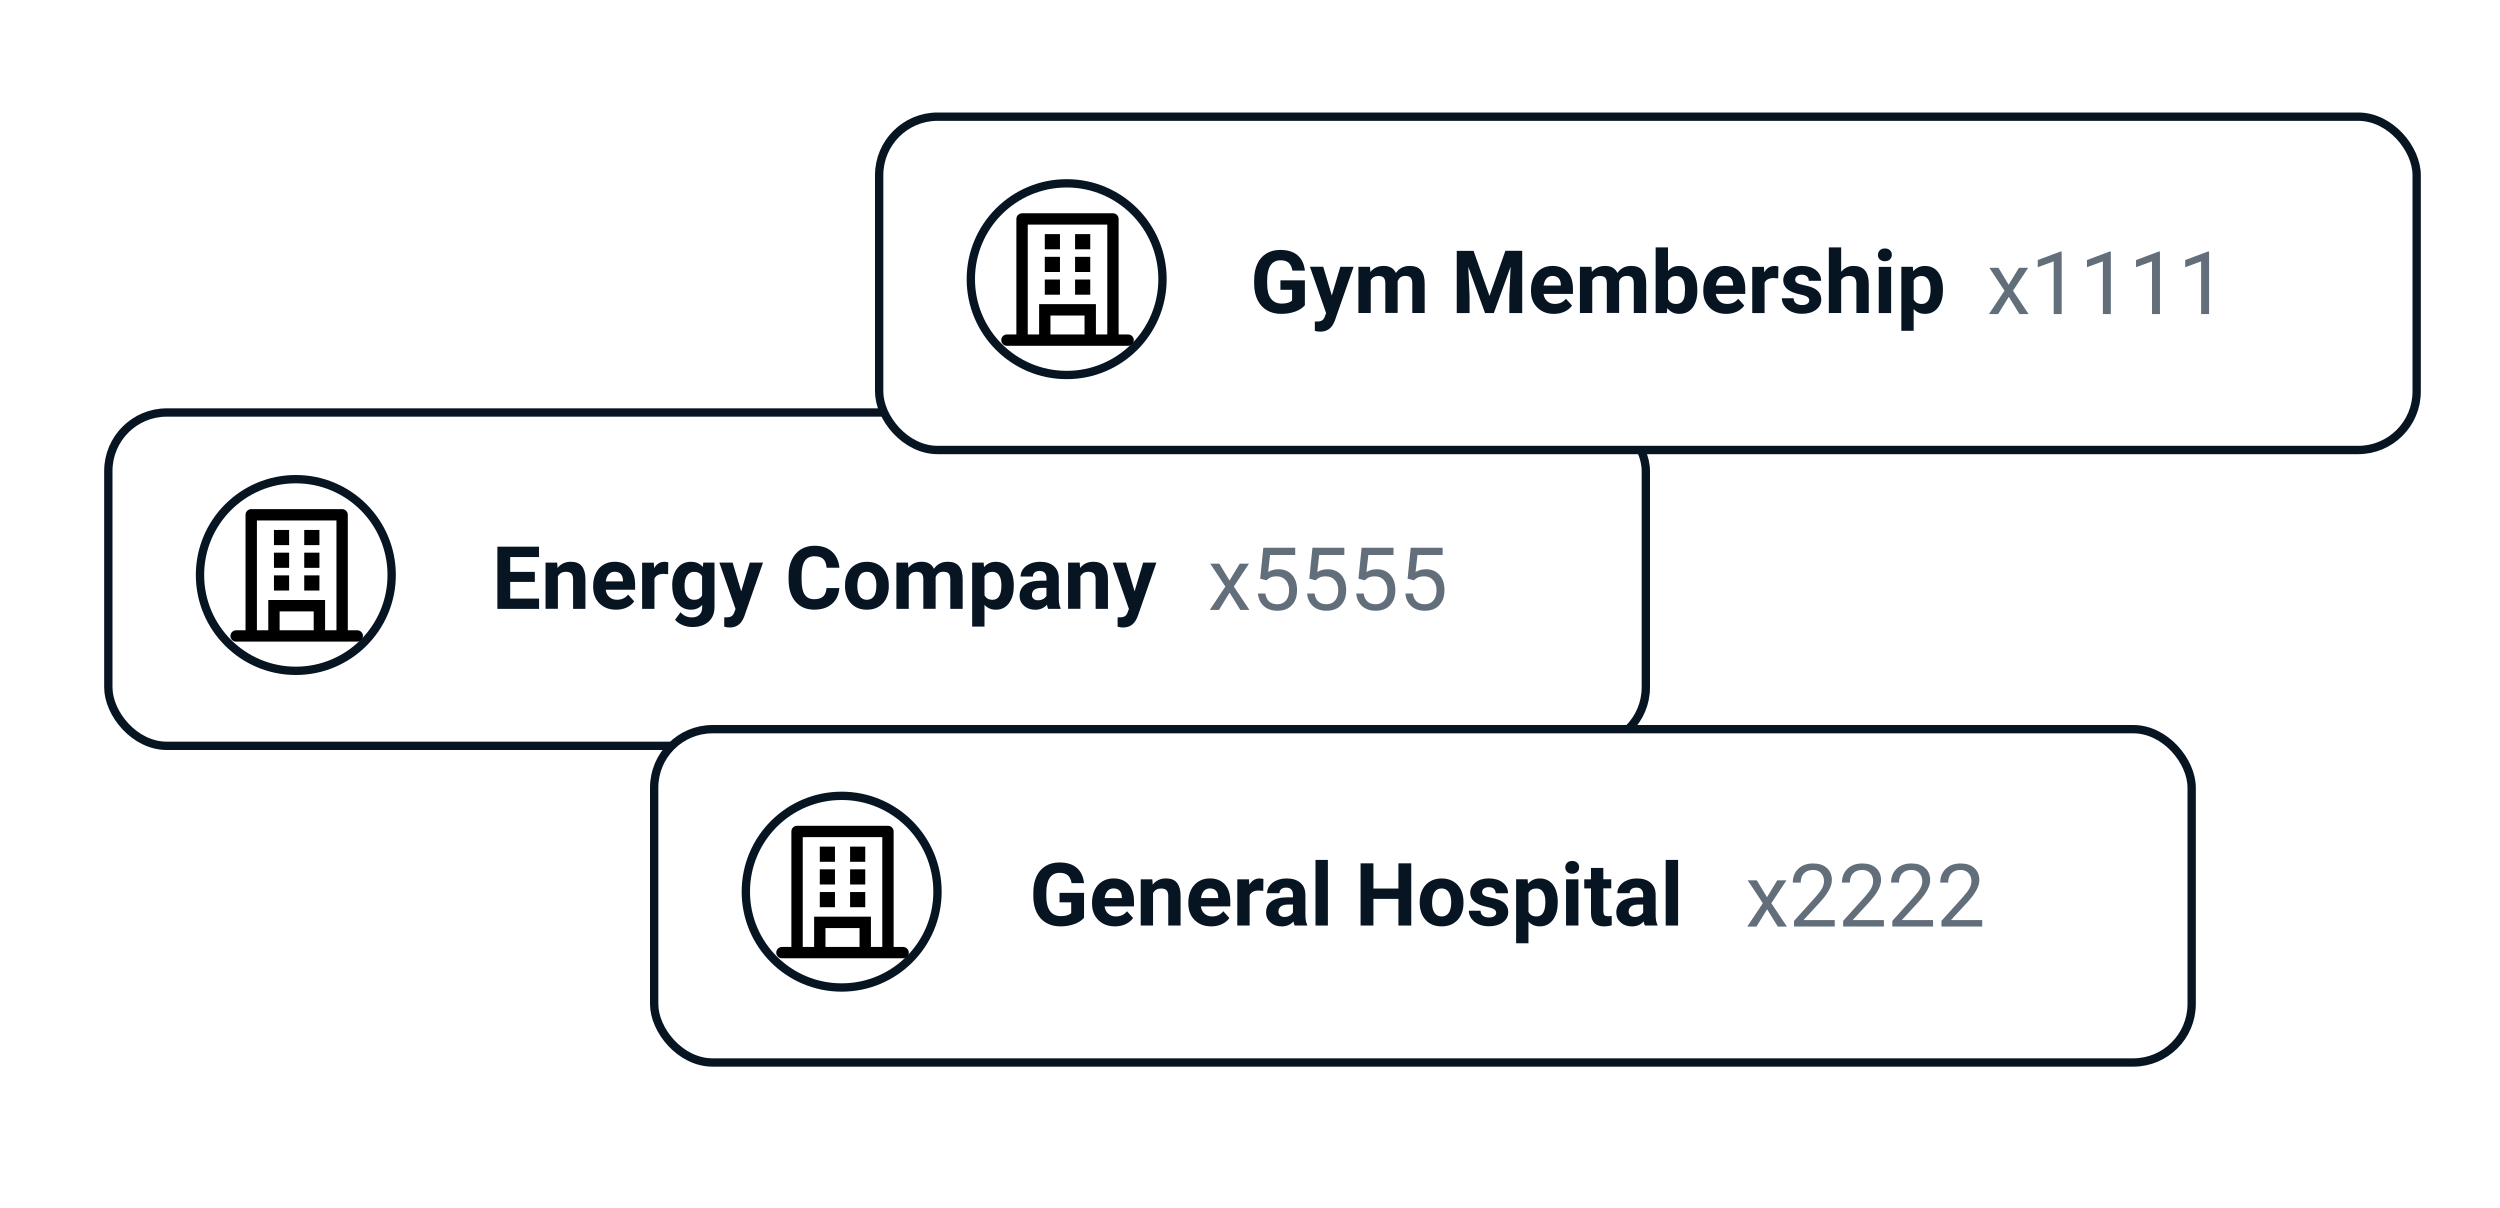 <?xml version="1.0" encoding="UTF-8"?>
<svg xmlns="http://www.w3.org/2000/svg" xmlns:xlink="http://www.w3.org/1999/xlink" viewBox="0 0 600 290">
  <defs>
    <style>
      .cls-1 {
        filter: url(#drop-shadow-2);
      }

      .cls-1, .cls-2, .cls-3, .cls-4 {
        stroke: #071523;
        stroke-miterlimit: 10;
        stroke-width: 2px;
      }

      .cls-1, .cls-2, .cls-4 {
        fill: #fff;
      }

      .cls-2 {
        filter: url(#drop-shadow-3);
      }

      .cls-5 {
        fill: #071523;
      }

      .cls-3 {
        fill: none;
      }

      .cls-4 {
        filter: url(#drop-shadow-1);
      }

      .cls-6 {
        fill: #626e7a;
      }
    </style>
  </defs>
  <g id="Energy">
    <rect class="cls-4" x="26" y="99" width="369" height="80" rx="14.03" ry="14.03" />
    <g>
      <path class="cls-5" d="M128.36,139.66h-5.91v4h6.93v2.47h-10.01v-14.93h9.99v2.49h-6.91v3.56h5.91v2.41Z" />
      <path class="cls-5" d="M133.72,135.03l.09,1.28c.79-.99,1.86-1.49,3.19-1.49,1.18,0,2.05.35,2.62,1.04s.87,1.72.88,3.1v7.17h-2.96v-7.1c0-.63-.14-1.08-.41-1.37-.27-.28-.73-.43-1.36-.43-.83,0-1.46.36-1.88,1.07v7.82h-2.96v-11.09h2.79Z" />
      <path class="cls-5" d="M147.86,146.33c-1.63,0-2.95-.5-3.97-1.5-1.02-1-1.53-2.33-1.53-3.99v-.29c0-1.11.22-2.11.65-2.99s1.04-1.56,1.83-2.03c.79-.48,1.69-.71,2.7-.71,1.52,0,2.71.48,3.58,1.44.87.96,1.31,2.31,1.31,4.07v1.21h-7.06c.1.72.38,1.31.87,1.74.48.44,1.09.66,1.83.66,1.14,0,2.03-.41,2.68-1.24l1.46,1.63c-.44.63-1.05,1.12-1.8,1.47-.76.35-1.6.53-2.52.53ZM147.52,137.22c-.59,0-1.06.2-1.43.6-.37.4-.6.97-.7,1.71h4.12v-.24c-.01-.66-.19-1.17-.53-1.53-.34-.36-.83-.54-1.46-.54Z" />
      <path class="cls-5" d="M160.34,137.81c-.4-.05-.76-.08-1.07-.08-1.12,0-1.86.38-2.2,1.14v7.26h-2.96v-11.09h2.8l.08,1.32c.59-1.02,1.42-1.53,2.47-1.53.33,0,.64.04.92.13l-.04,2.85Z" />
      <path class="cls-5" d="M161.33,140.5c0-1.7.4-3.07,1.22-4.11.81-1.04,1.9-1.56,3.28-1.56,1.22,0,2.16.42,2.84,1.25l.12-1.05h2.69v10.73c0,.97-.22,1.81-.66,2.53-.44.72-1.06,1.26-1.86,1.64s-1.74.56-2.81.56c-.81,0-1.61-.16-2.38-.49s-1.36-.74-1.75-1.26l1.31-1.8c.74.83,1.63,1.24,2.69,1.24.79,0,1.4-.21,1.84-.63.44-.42.66-1.02.66-1.79v-.59c-.68.77-1.58,1.16-2.7,1.16-1.33,0-2.41-.52-3.23-1.56-.82-1.04-1.24-2.43-1.24-4.15v-.12ZM164.3,140.72c0,1.01.2,1.8.6,2.37s.96.86,1.66.86c.9,0,1.55-.34,1.94-1.02v-4.67c-.4-.68-1.04-1.02-1.92-1.02-.71,0-1.27.29-1.68.87-.41.58-.61,1.45-.61,2.61Z" />
      <path class="cls-5" d="M177.89,141.93l2.05-6.9h3.18l-4.46,12.82-.25.58c-.66,1.45-1.76,2.17-3.28,2.17-.43,0-.87-.06-1.31-.19v-2.25h.45c.56.01.98-.08,1.26-.25.28-.17.49-.45.65-.85l.35-.91-3.89-11.13h3.19l2.06,6.9Z" />
      <path class="cls-5" d="M201.44,141.15c-.12,1.61-.71,2.87-1.78,3.79-1.07.92-2.48,1.38-4.23,1.38-1.91,0-3.42-.64-4.52-1.93-1.1-1.29-1.65-3.06-1.65-5.31v-.91c0-1.44.25-2.7.76-3.79s1.23-1.93,2.17-2.52c.94-.58,2.03-.88,3.28-.88,1.72,0,3.11.46,4.16,1.38s1.66,2.22,1.83,3.89h-3.08c-.08-.96-.34-1.66-.81-2.1-.46-.43-1.16-.65-2.11-.65-1.03,0-1.79.37-2.3,1.1s-.77,1.87-.78,3.42v1.13c0,1.61.24,2.79.73,3.54.49.75,1.26,1.12,2.31,1.12.95,0,1.66-.22,2.13-.65s.74-1.11.81-2.02h3.08Z" />
      <path class="cls-5" d="M202.8,140.48c0-1.1.21-2.08.64-2.94s1.03-1.53,1.83-2,1.72-.71,2.77-.71c1.5,0,2.72.46,3.67,1.37s1.48,2.16,1.58,3.73l.02.76c0,1.7-.48,3.07-1.43,4.1s-2.23,1.54-3.82,1.54-2.88-.51-3.83-1.54c-.95-1.03-1.43-2.42-1.43-4.18v-.13ZM205.76,140.69c0,1.05.2,1.86.59,2.42s.96.84,1.7.84,1.28-.28,1.68-.83.6-1.43.6-2.64c0-1.03-.2-1.83-.6-2.4-.4-.57-.97-.85-1.7-.85s-1.29.28-1.68.85-.59,1.44-.59,2.62Z" />
      <path class="cls-5" d="M217.92,135.03l.09,1.24c.79-.96,1.85-1.45,3.19-1.45,1.43,0,2.41.56,2.94,1.69.78-1.13,1.89-1.69,3.33-1.69,1.2,0,2.1.35,2.69,1.05.59.7.88,1.76.88,3.16v7.09h-2.97v-7.08c0-.63-.12-1.09-.37-1.38s-.68-.44-1.3-.44c-.89,0-1.5.42-1.85,1.27v7.62s-2.95,0-2.95,0v-7.06c0-.64-.13-1.11-.38-1.39s-.68-.43-1.29-.43c-.84,0-1.45.35-1.83,1.05v7.84h-2.96v-11.09h2.78Z" />
      <path class="cls-5" d="M243.3,140.68c0,1.71-.39,3.08-1.16,4.11-.78,1.03-1.82,1.54-3.14,1.54-1.12,0-2.03-.39-2.72-1.17v5.23h-2.96v-15.36h2.75l.1,1.09c.72-.86,1.65-1.29,2.81-1.29,1.37,0,2.43.51,3.19,1.52s1.14,2.41,1.14,4.18v.15ZM240.34,140.47c0-1.03-.18-1.83-.55-2.39s-.9-.84-1.59-.84c-.93,0-1.57.36-1.92,1.07v4.54c.36.73,1.01,1.1,1.94,1.1,1.42,0,2.12-1.16,2.12-3.48Z" />
      <path class="cls-5" d="M251.57,146.13c-.14-.27-.24-.6-.3-.99-.72.8-1.65,1.2-2.8,1.2-1.09,0-1.99-.31-2.7-.94s-1.07-1.42-1.07-2.38c0-1.18.44-2.08,1.31-2.71.87-.63,2.13-.95,3.78-.95h1.36v-.64c0-.51-.13-.92-.4-1.23s-.68-.46-1.25-.46c-.5,0-.89.12-1.17.36s-.43.57-.43.98h-2.96c0-.64.2-1.24.59-1.78s.96-.98,1.68-1.29,1.54-.47,2.44-.47c1.37,0,2.45.34,3.26,1.03.8.69,1.2,1.65,1.2,2.9v4.81c0,1.05.15,1.85.44,2.39v.17h-2.99ZM249.12,144.07c.44,0,.84-.1,1.21-.29.37-.19.64-.46.82-.78v-1.91h-1.11c-1.48,0-2.27.51-2.37,1.54v.17c-.01.37.12.67.38.91s.62.36,1.07.36Z" />
      <path class="cls-5" d="M259.13,135.03l.09,1.28c.79-.99,1.86-1.49,3.19-1.49,1.18,0,2.05.35,2.62,1.04s.87,1.72.88,3.1v7.17h-2.96v-7.1c0-.63-.14-1.08-.41-1.37-.27-.28-.73-.43-1.36-.43-.83,0-1.46.36-1.88,1.07v7.82h-2.96v-11.09h2.79Z" />
      <path class="cls-5" d="M272.3,141.93l2.05-6.9h3.18l-4.46,12.82-.25.58c-.66,1.45-1.76,2.17-3.28,2.17-.43,0-.87-.06-1.31-.19v-2.25h.45c.56.01.98-.08,1.26-.25.28-.17.49-.45.65-.85l.35-.91-3.89-11.13h3.19l2.06,6.9Z" />
    </g>
    <g>
      <path class="cls-6" d="M295.08,139.33l2.46-4.05h2.21l-3.63,5.49,3.74,5.61h-2.19l-2.56-4.15-2.56,4.15h-2.2l3.74-5.61-3.63-5.49h2.19l2.43,4.05Z" />
      <path class="cls-6" d="M302.44,138.89l.76-7.44h7.65v1.75h-6.04l-.45,4.07c.73-.43,1.56-.65,2.49-.65,1.36,0,2.44.45,3.24,1.35.8.9,1.2,2.11,1.2,3.65s-.42,2.75-1.25,3.63c-.83.89-1.99,1.33-3.48,1.33-1.32,0-2.4-.37-3.23-1.1s-1.31-1.74-1.43-3.04h1.79c.12.85.42,1.5.91,1.93s1.14.65,1.95.65c.88,0,1.57-.3,2.08-.9s.75-1.43.75-2.49c0-1-.27-1.8-.82-2.4-.54-.61-1.27-.91-2.17-.91-.83,0-1.48.18-1.95.54l-.5.41-1.52-.39Z" />
      <path class="cls-6" d="M314.23,138.89l.76-7.44h7.65v1.75h-6.04l-.45,4.07c.73-.43,1.56-.65,2.49-.65,1.36,0,2.44.45,3.24,1.35.8.9,1.2,2.11,1.2,3.65s-.42,2.75-1.25,3.63c-.83.89-1.99,1.33-3.48,1.33-1.32,0-2.4-.37-3.23-1.1s-1.31-1.74-1.42-3.04h1.79c.12.85.42,1.5.91,1.93s1.14.65,1.95.65c.88,0,1.57-.3,2.08-.9.5-.6.75-1.43.75-2.49,0-1-.27-1.8-.81-2.4-.54-.61-1.27-.91-2.17-.91-.83,0-1.48.18-1.95.54l-.5.41-1.52-.39Z" />
      <path class="cls-6" d="M326.03,138.89l.76-7.44h7.65v1.75h-6.04l-.45,4.07c.73-.43,1.56-.65,2.49-.65,1.36,0,2.44.45,3.24,1.35.8.9,1.2,2.11,1.2,3.65s-.42,2.75-1.25,3.63c-.83.89-1.99,1.33-3.48,1.33-1.32,0-2.4-.37-3.23-1.1s-1.31-1.74-1.43-3.04h1.79c.12.85.42,1.5.91,1.93s1.14.65,1.95.65c.88,0,1.57-.3,2.08-.9s.75-1.43.75-2.49c0-1-.27-1.8-.82-2.4-.54-.61-1.27-.91-2.17-.91-.83,0-1.48.18-1.95.54l-.5.41-1.52-.39Z" />
      <path class="cls-6" d="M337.82,138.89l.76-7.44h7.65v1.75h-6.04l-.45,4.07c.73-.43,1.56-.65,2.49-.65,1.36,0,2.44.45,3.24,1.35.8.9,1.2,2.11,1.2,3.65s-.42,2.75-1.25,3.63c-.83.89-1.99,1.33-3.48,1.33-1.32,0-2.4-.37-3.23-1.1s-1.31-1.74-1.42-3.04h1.79c.12.85.42,1.5.91,1.93s1.14.65,1.95.65c.88,0,1.57-.3,2.08-.9.5-.6.75-1.43.75-2.49,0-1-.27-1.8-.81-2.4-.54-.61-1.27-.91-2.17-.91-.83,0-1.48.18-1.95.54l-.5.41-1.52-.39Z" />
    </g>
    <circle class="cls-3" cx="71" cy="138" r="23" />
    <rect x="65.75" y="132.64" width="3.64" height="3.64" />
    <rect x="73.02" y="132.64" width="3.64" height="3.64" />
    <rect x="65.75" y="127.19" width="3.64" height="3.64" />
    <rect x="73.02" y="127.19" width="3.64" height="3.64" />
    <rect x="65.75" y="138.09" width="3.64" height="3.64" />
    <rect x="73.02" y="138.09" width="3.64" height="3.64" />
    <path d="M85.74,151.27h-2.27v-27.72c0-.75-.61-1.36-1.36-1.36h-21.82c-.75,0-1.36.61-1.36,1.36v27.72h-2.27c-.75,0-1.36.61-1.36,1.36s.61,1.36,1.36,1.36h29.09c.75,0,1.36-.61,1.36-1.36s-.61-1.36-1.36-1.36ZM67.11,151.27v-4.54h8.18v4.54h-8.18ZM78.02,151.27v-7.27h-13.63v7.27h-2.73v-26.36h19.09v26.36h-2.73Z" />
  </g>
  <g id="Hospital">
    <rect class="cls-1" x="157" y="175" width="369" height="80" rx="14.03" ry="14.03" />
    <circle class="cls-3" cx="202" cy="214" r="23" />
    <g>
      <path class="cls-5" d="M260.19,220.24c-.55.66-1.34,1.18-2.35,1.54-1.01.37-2.13.55-3.36.55-1.29,0-2.43-.28-3.4-.85-.97-.56-1.73-1.38-2.26-2.46-.53-1.07-.8-2.33-.82-3.78v-1.01c0-1.49.25-2.78.75-3.87.5-1.09,1.23-1.92,2.17-2.5.95-.58,2.06-.87,3.33-.87,1.77,0,3.15.42,4.15,1.27,1,.84,1.59,2.07,1.77,3.69h-2.99c-.14-.85-.44-1.48-.91-1.88-.47-.4-1.11-.59-1.93-.59-1.05,0-1.84.39-2.39,1.18s-.82,1.96-.83,3.51v.95c0,1.57.3,2.75.89,3.55.59.8,1.47,1.2,2.61,1.2s1.98-.25,2.47-.74v-2.57h-2.8v-2.27h5.88v5.96Z" />
      <path class="cls-5" d="M267.59,222.33c-1.63,0-2.95-.5-3.97-1.5-1.02-1-1.53-2.33-1.53-3.99v-.29c0-1.11.22-2.11.65-2.99.43-.88,1.04-1.55,1.83-2.03.79-.48,1.69-.71,2.7-.71,1.52,0,2.71.48,3.58,1.44.87.96,1.31,2.31,1.31,4.07v1.21h-7.06c.1.72.38,1.31.87,1.74.48.44,1.09.66,1.83.66,1.14,0,2.03-.41,2.68-1.24l1.46,1.63c-.44.63-1.05,1.12-1.8,1.47s-1.6.53-2.52.53ZM267.25,213.22c-.59,0-1.06.2-1.43.6s-.6.97-.7,1.71h4.12v-.24c-.01-.66-.19-1.17-.53-1.53-.34-.36-.83-.54-1.46-.54Z" />
      <path class="cls-5" d="M276.56,211.03l.09,1.28c.79-.99,1.86-1.49,3.19-1.49,1.18,0,2.05.34,2.62,1.04s.87,1.72.88,3.1v7.17h-2.96v-7.1c0-.63-.14-1.08-.41-1.37-.27-.28-.73-.42-1.36-.42-.83,0-1.46.36-1.88,1.07v7.82h-2.96v-11.09h2.79Z" />
      <path class="cls-5" d="M290.7,222.33c-1.63,0-2.95-.5-3.97-1.5-1.02-1-1.53-2.33-1.53-3.99v-.29c0-1.11.22-2.11.65-2.99.43-.88,1.04-1.55,1.83-2.03.79-.48,1.69-.71,2.7-.71,1.52,0,2.71.48,3.58,1.44.87.96,1.31,2.31,1.31,4.07v1.21h-7.06c.1.72.38,1.31.87,1.74.48.44,1.09.66,1.83.66,1.14,0,2.03-.41,2.68-1.24l1.46,1.63c-.44.63-1.05,1.12-1.8,1.47s-1.6.53-2.52.53ZM290.37,213.22c-.59,0-1.06.2-1.43.6s-.6.97-.7,1.71h4.12v-.24c-.01-.66-.19-1.17-.53-1.53-.34-.36-.83-.54-1.46-.54Z" />
      <path class="cls-5" d="M303.18,213.81c-.4-.05-.76-.08-1.07-.08-1.12,0-1.86.38-2.2,1.14v7.26h-2.96v-11.09h2.8l.08,1.32c.59-1.02,1.42-1.53,2.47-1.53.33,0,.64.04.92.13l-.04,2.85Z" />
      <path class="cls-5" d="M310.73,222.13c-.14-.27-.24-.6-.3-.99-.72.8-1.65,1.2-2.8,1.2-1.09,0-1.99-.31-2.7-.94s-1.07-1.42-1.07-2.38c0-1.18.44-2.08,1.31-2.71.87-.63,2.13-.95,3.78-.95h1.36v-.64c0-.51-.13-.92-.39-1.23s-.68-.46-1.25-.46c-.5,0-.89.12-1.17.36s-.43.57-.43.98h-2.96c0-.64.2-1.24.59-1.78s.96-.98,1.68-1.29c.72-.31,1.54-.47,2.44-.47,1.37,0,2.45.34,3.26,1.03.8.69,1.21,1.65,1.21,2.9v4.81c0,1.05.15,1.85.44,2.39v.17h-2.99ZM308.28,220.07c.44,0,.84-.1,1.21-.29.37-.19.64-.46.82-.78v-1.91h-1.11c-1.48,0-2.27.51-2.37,1.54v.17c-.01.37.12.67.38.91.26.24.62.36,1.07.36Z" />
      <path class="cls-5" d="M318.69,222.13h-2.97v-15.75h2.97v15.75Z" />
      <path class="cls-5" d="M338.7,222.13h-3.08v-6.4h-6v6.4h-3.08v-14.93h3.08v6.05h6v-6.05h3.08v14.93Z" />
      <path class="cls-5" d="M340.73,216.48c0-1.1.21-2.08.64-2.94s1.03-1.53,1.83-2,1.72-.71,2.77-.71c1.5,0,2.72.46,3.67,1.37s1.48,2.16,1.58,3.73l.02.76c0,1.7-.47,3.07-1.42,4.1-.95,1.03-2.23,1.54-3.83,1.54s-2.88-.51-3.83-1.54c-.95-1.03-1.43-2.42-1.43-4.18v-.13ZM343.7,216.69c0,1.05.2,1.86.6,2.42.4.56.96.84,1.7.84s1.28-.28,1.68-.83c.4-.55.61-1.43.61-2.64,0-1.03-.2-1.84-.61-2.4-.4-.57-.97-.85-1.7-.85s-1.29.28-1.68.85c-.4.56-.6,1.44-.6,2.62Z" />
      <path class="cls-5" d="M359.08,219.06c0-.36-.18-.65-.54-.86-.36-.21-.93-.39-1.73-.56-2.64-.55-3.96-1.67-3.96-3.36,0-.98.41-1.81,1.23-2.47.82-.66,1.88-.99,3.2-.99,1.41,0,2.53.33,3.38.99.84.66,1.27,1.52,1.27,2.58h-2.96c0-.42-.14-.77-.41-1.05s-.7-.42-1.28-.42c-.5,0-.88.11-1.16.34s-.41.51-.41.86c0,.33.16.59.47.79.31.2.84.38,1.57.52.74.15,1.36.31,1.87.5,1.57.57,2.35,1.57,2.35,2.98,0,1.01-.43,1.83-1.3,2.46-.87.62-1.99.94-3.36.94-.93,0-1.76-.17-2.48-.5-.72-.33-1.29-.79-1.7-1.37-.41-.58-.62-1.2-.62-1.87h2.81c.03.53.22.93.58,1.21.36.28.85.42,1.46.42.57,0,1-.11,1.29-.32.29-.22.44-.5.44-.85Z" />
      <path class="cls-5" d="M373.85,216.68c0,1.71-.39,3.08-1.16,4.11-.78,1.03-1.82,1.54-3.14,1.54-1.12,0-2.03-.39-2.72-1.17v5.23h-2.96v-15.36h2.75l.1,1.09c.72-.86,1.65-1.29,2.81-1.29,1.37,0,2.43.51,3.19,1.52.76,1.01,1.14,2.41,1.14,4.18v.15ZM370.89,216.47c0-1.03-.18-1.83-.55-2.39-.37-.56-.9-.84-1.59-.84-.93,0-1.57.36-1.92,1.07v4.54c.36.73,1.01,1.1,1.94,1.1,1.42,0,2.12-1.16,2.12-3.48Z" />
      <path class="cls-5" d="M375.67,208.16c0-.45.15-.81.45-1.1.3-.29.7-.43,1.21-.43s.91.14,1.21.43.45.65.45,1.1-.15.82-.46,1.11-.71.43-1.21.43-.9-.14-1.2-.43c-.3-.29-.46-.66-.46-1.11ZM378.82,222.13h-2.97v-11.09h2.97v11.09Z" />
      <path class="cls-5" d="M384.8,208.3v2.73h1.9v2.17h-1.9v5.54c0,.41.08.7.24.88.16.18.46.27.9.27.33,0,.62-.02.87-.07v2.25c-.58.18-1.18.27-1.79.27-2.08,0-3.14-1.05-3.18-3.15v-5.98h-1.62v-2.17h1.62v-2.73h2.96Z" />
      <path class="cls-5" d="M394.78,222.13c-.14-.27-.24-.6-.3-.99-.72.8-1.65,1.2-2.8,1.2-1.09,0-1.99-.31-2.7-.94-.71-.63-1.07-1.42-1.07-2.38,0-1.18.44-2.08,1.31-2.71.87-.63,2.13-.95,3.78-.95h1.36v-.64c0-.51-.13-.92-.4-1.23-.26-.31-.68-.46-1.25-.46-.5,0-.89.12-1.17.36-.28.24-.42.57-.42.98h-2.96c0-.64.2-1.24.6-1.78s.96-.98,1.68-1.29c.72-.31,1.54-.47,2.44-.47,1.37,0,2.45.34,3.26,1.03.8.69,1.21,1.65,1.21,2.9v4.81c0,1.05.15,1.85.44,2.39v.17h-2.99ZM392.33,220.07c.44,0,.84-.1,1.21-.29.37-.19.64-.46.82-.78v-1.91h-1.11c-1.48,0-2.27.51-2.37,1.54v.17c-.01.37.12.67.38.91.26.24.62.36,1.07.36Z" />
      <path class="cls-5" d="M402.74,222.13h-2.97v-15.75h2.97v15.75Z" />
    </g>
    <g>
      <path class="cls-6" d="M424.08,215.33l2.46-4.05h2.21l-3.63,5.49,3.74,5.61h-2.19l-2.56-4.15-2.56,4.15h-2.21l3.74-5.61-3.63-5.49h2.19l2.43,4.05Z" />
      <path class="cls-6" d="M440.35,222.37h-9.78v-1.36l5.17-5.74c.77-.87,1.29-1.57,1.58-2.12.29-.54.44-1.11.44-1.69,0-.78-.24-1.42-.71-1.92s-1.1-.75-1.89-.75c-.94,0-1.68.27-2.2.8s-.79,1.28-.79,2.24h-1.9c0-1.37.44-2.48,1.33-3.33.88-.85,2.07-1.27,3.55-1.27,1.39,0,2.48.36,3.29,1.09s1.21,1.7,1.21,2.91c0,1.47-.94,3.22-2.81,5.25l-4,4.34h7.5v1.55Z" />
      <path class="cls-6" d="M452.14,222.37h-9.78v-1.36l5.17-5.74c.77-.87,1.29-1.57,1.58-2.12.29-.54.44-1.11.44-1.69,0-.78-.24-1.42-.71-1.92s-1.1-.75-1.89-.75c-.94,0-1.68.27-2.2.8-.52.54-.78,1.28-.78,2.24h-1.9c0-1.37.44-2.48,1.33-3.33.89-.85,2.07-1.27,3.55-1.27,1.39,0,2.49.36,3.29,1.09s1.21,1.7,1.21,2.91c0,1.47-.94,3.22-2.81,5.25l-4,4.34h7.5v1.55Z" />
      <path class="cls-6" d="M463.94,222.37h-9.78v-1.36l5.17-5.74c.77-.87,1.29-1.57,1.58-2.12.29-.54.44-1.11.44-1.69,0-.78-.24-1.42-.71-1.92s-1.1-.75-1.89-.75c-.94,0-1.68.27-2.2.8s-.79,1.28-.79,2.24h-1.9c0-1.37.44-2.48,1.33-3.33.88-.85,2.07-1.27,3.55-1.27,1.39,0,2.48.36,3.29,1.09s1.21,1.7,1.21,2.91c0,1.47-.94,3.22-2.81,5.25l-4,4.34h7.5v1.55Z" />
      <path class="cls-6" d="M475.73,222.37h-9.78v-1.36l5.17-5.74c.77-.87,1.29-1.57,1.58-2.12.29-.54.44-1.11.44-1.69,0-.78-.24-1.42-.71-1.92s-1.1-.75-1.89-.75c-.94,0-1.68.27-2.2.8-.52.54-.78,1.28-.78,2.24h-1.9c0-1.37.44-2.48,1.33-3.33.89-.85,2.07-1.27,3.55-1.27,1.39,0,2.49.36,3.29,1.09s1.21,1.7,1.21,2.91c0,1.47-.94,3.22-2.81,5.25l-4,4.34h7.5v1.55Z" />
    </g>
    <rect x="196.75" y="208.64" width="3.64" height="3.64" />
    <rect x="204.02" y="208.64" width="3.64" height="3.64" />
    <rect x="196.75" y="203.19" width="3.64" height="3.64" />
    <rect x="204.02" y="203.19" width="3.64" height="3.64" />
    <rect x="196.75" y="214.09" width="3.64" height="3.64" />
    <rect x="204.02" y="214.09" width="3.64" height="3.64" />
    <path d="M216.74,227.27h-2.27v-27.72c0-.75-.61-1.36-1.36-1.36h-21.82c-.75,0-1.36.61-1.36,1.36v27.72h-2.27c-.75,0-1.36.61-1.36,1.36s.61,1.36,1.36,1.36h29.09c.75,0,1.36-.61,1.36-1.36s-.61-1.36-1.36-1.36ZM198.11,227.27v-4.54h8.18v4.54h-8.18ZM209.02,227.27v-7.27h-13.63v7.27h-2.73v-26.36h19.09v26.36h-2.73Z" />
  </g>
  <g id="Gym">
    <rect class="cls-2" x="211" y="28" width="369" height="80" rx="14.03" ry="14.03" />
    <circle class="cls-3" cx="256" cy="67" r="23" />
    <g>
      <path class="cls-5" d="M313.19,73.24c-.55.66-1.34,1.18-2.35,1.54-1.01.37-2.13.55-3.36.55-1.29,0-2.43-.28-3.4-.85-.97-.56-1.73-1.38-2.26-2.46-.53-1.07-.8-2.33-.82-3.78v-1.02c0-1.49.25-2.78.75-3.87.5-1.09,1.23-1.92,2.17-2.5.95-.58,2.06-.87,3.33-.87,1.77,0,3.15.42,4.15,1.27s1.59,2.07,1.77,3.69h-2.99c-.14-.85-.44-1.48-.91-1.88-.47-.4-1.11-.59-1.93-.59-1.05,0-1.84.39-2.39,1.18s-.82,1.96-.83,3.51v.95c0,1.57.3,2.75.89,3.55.6.8,1.47,1.2,2.62,1.2s1.98-.25,2.47-.74v-2.57h-2.8v-2.27h5.87v5.96Z" />
      <path class="cls-5" d="M319.63,70.93l2.05-6.9h3.18l-4.46,12.82-.25.58c-.66,1.45-1.76,2.17-3.28,2.17-.43,0-.87-.06-1.31-.19v-2.25h.45c.56.01.98-.08,1.26-.25.28-.17.49-.45.65-.85l.35-.91-3.89-11.13h3.19l2.06,6.9Z" />
      <path class="cls-5" d="M328.8,64.03l.09,1.24c.79-.96,1.85-1.45,3.19-1.45,1.43,0,2.41.56,2.94,1.69.78-1.13,1.89-1.69,3.33-1.69,1.2,0,2.1.35,2.69,1.05.59.7.88,1.76.88,3.16v7.09h-2.97v-7.08c0-.63-.12-1.09-.37-1.38s-.68-.44-1.3-.44c-.89,0-1.5.42-1.85,1.27v7.62s-2.95,0-2.95,0v-7.06c0-.64-.13-1.11-.38-1.39s-.68-.43-1.29-.43c-.84,0-1.45.35-1.83,1.05v7.84h-2.96v-11.09h2.78Z" />
      <path class="cls-5" d="M353.65,60.2l3.83,10.83,3.81-10.83h4.04v14.93h-3.09v-4.08l.31-7.04-4.03,11.13h-2.11l-4.02-11.12.31,7.03v4.08h-3.08v-14.93h4.02Z" />
      <path class="cls-5" d="M372.94,75.33c-1.63,0-2.95-.5-3.97-1.5-1.02-1-1.53-2.33-1.53-3.99v-.29c0-1.11.21-2.11.65-2.99s1.04-1.56,1.83-2.03c.79-.48,1.69-.71,2.7-.71,1.52,0,2.71.48,3.58,1.44s1.31,2.31,1.31,4.07v1.21h-7.06c.1.72.38,1.31.87,1.74.48.44,1.09.66,1.83.66,1.14,0,2.03-.41,2.68-1.24l1.46,1.63c-.44.63-1.05,1.12-1.8,1.47-.76.35-1.6.53-2.52.53ZM372.6,66.22c-.59,0-1.07.2-1.43.6-.37.4-.6.97-.7,1.71h4.12v-.24c-.01-.66-.19-1.17-.53-1.53-.34-.36-.83-.54-1.46-.54Z" />
      <path class="cls-5" d="M381.96,64.03l.09,1.24c.79-.96,1.85-1.45,3.19-1.45,1.43,0,2.41.56,2.94,1.69.78-1.13,1.89-1.69,3.33-1.69,1.2,0,2.1.35,2.69,1.05.59.7.88,1.76.88,3.16v7.09h-2.97v-7.08c0-.63-.12-1.09-.37-1.38s-.68-.44-1.3-.44c-.89,0-1.5.42-1.85,1.27v7.62s-2.95,0-2.95,0v-7.06c0-.64-.13-1.11-.38-1.39s-.68-.43-1.29-.43c-.84,0-1.45.35-1.83,1.05v7.84h-2.96v-11.09h2.78Z" />
      <path class="cls-5" d="M407.36,69.68c0,1.78-.38,3.16-1.14,4.16-.76,1-1.82,1.49-3.18,1.49-1.2,0-2.16-.46-2.88-1.38l-.13,1.18h-2.67v-15.75h2.96v5.65c.68-.8,1.58-1.2,2.7-1.2,1.35,0,2.42.5,3.18,1.49.77.99,1.15,2.39,1.15,4.2v.16ZM404.4,69.47c0-1.12-.18-1.94-.53-2.46-.36-.52-.88-.77-1.59-.77-.94,0-1.59.39-1.95,1.16v4.38c.36.78,1.02,1.17,1.97,1.17s1.59-.47,1.89-1.42c.14-.45.21-1.14.21-2.06Z" />
      <path class="cls-5" d="M414.29,75.33c-1.63,0-2.95-.5-3.97-1.5-1.02-1-1.53-2.33-1.53-3.99v-.29c0-1.11.21-2.11.65-2.99.43-.88,1.04-1.56,1.83-2.03.79-.48,1.69-.71,2.7-.71,1.52,0,2.71.48,3.58,1.44.87.96,1.31,2.31,1.31,4.07v1.21h-7.07c.1.72.38,1.31.87,1.74.48.44,1.09.66,1.83.66,1.14,0,2.03-.41,2.68-1.24l1.46,1.63c-.45.63-1.05,1.12-1.8,1.47-.76.35-1.6.53-2.52.53ZM413.95,66.22c-.59,0-1.06.2-1.43.6-.37.4-.6.97-.7,1.71h4.12v-.24c-.01-.66-.19-1.17-.53-1.53-.34-.36-.83-.54-1.46-.54Z" />
      <path class="cls-5" d="M426.77,66.81c-.4-.05-.76-.08-1.07-.08-1.12,0-1.86.38-2.2,1.14v7.26h-2.96v-11.09h2.8l.08,1.32c.59-1.02,1.42-1.53,2.47-1.53.33,0,.64.04.92.13l-.04,2.85Z" />
      <path class="cls-5" d="M434.21,72.06c0-.36-.18-.65-.54-.86-.36-.21-.93-.4-1.73-.56-2.64-.55-3.96-1.67-3.96-3.36,0-.98.41-1.81,1.23-2.47.82-.66,1.88-.99,3.2-.99,1.41,0,2.53.33,3.38.99.84.66,1.27,1.52,1.27,2.58h-2.96c0-.42-.14-.77-.41-1.05-.27-.28-.7-.42-1.28-.42-.5,0-.89.11-1.16.34s-.41.51-.41.86c0,.33.16.59.47.79.31.2.83.38,1.57.52s1.36.31,1.87.5c1.56.57,2.35,1.57,2.35,2.98,0,1.01-.43,1.83-1.3,2.46-.87.63-1.99.94-3.36.94-.93,0-1.75-.17-2.48-.5-.72-.33-1.29-.79-1.7-1.36-.41-.58-.62-1.2-.62-1.87h2.81c.03.53.22.93.58,1.21.36.28.85.42,1.46.42.57,0,1-.11,1.29-.32.29-.22.44-.5.44-.85Z" />
      <path class="cls-5" d="M441.88,65.24c.79-.94,1.77-1.42,2.96-1.42,2.41,0,3.63,1.4,3.66,4.19v7.11h-2.96v-7.02c0-.64-.14-1.11-.41-1.41s-.73-.46-1.36-.46c-.87,0-1.5.33-1.89,1v7.89h-2.96v-15.75h2.96v5.87Z" />
      <path class="cls-5" d="M450.72,61.16c0-.44.15-.81.45-1.1s.7-.43,1.21-.43.91.14,1.21.43.45.65.45,1.1-.15.82-.46,1.11c-.3.29-.71.43-1.21.43s-.9-.14-1.21-.43-.46-.66-.46-1.11ZM453.87,75.13h-2.97v-11.09h2.97v11.09Z" />
      <path class="cls-5" d="M466.3,69.68c0,1.71-.39,3.08-1.16,4.11-.78,1.03-1.82,1.54-3.14,1.54-1.12,0-2.03-.39-2.72-1.17v5.23h-2.96v-15.36h2.75l.1,1.09c.72-.86,1.65-1.29,2.81-1.29,1.37,0,2.43.51,3.19,1.52s1.14,2.41,1.14,4.18v.15ZM463.34,69.47c0-1.03-.18-1.83-.55-2.39s-.9-.84-1.59-.84c-.93,0-1.57.36-1.92,1.07v4.54c.36.73,1.01,1.1,1.94,1.1,1.42,0,2.12-1.16,2.12-3.48Z" />
    </g>
    <g>
      <path class="cls-6" d="M482.08,68.33l2.46-4.05h2.21l-3.63,5.49,3.74,5.61h-2.19l-2.56-4.15-2.56,4.15h-2.21l3.74-5.61-3.63-5.49h2.19l2.43,4.05Z" />
      <path class="cls-6" d="M494.8,75.37h-1.91v-12.64l-3.83,1.4v-1.72l5.44-2.04h.3v15Z" />
      <path class="cls-6" d="M506.6,75.37h-1.91v-12.64l-3.82,1.4v-1.72l5.43-2.04h.3v15Z" />
      <path class="cls-6" d="M518.39,75.37h-1.91v-12.64l-3.83,1.4v-1.72l5.44-2.04h.3v15Z" />
      <path class="cls-6" d="M530.18,75.37h-1.91v-12.64l-3.82,1.4v-1.72l5.43-2.04h.3v15Z" />
    </g>
    <rect x="250.75" y="61.64" width="3.64" height="3.64" />
    <rect x="258.02" y="61.64" width="3.64" height="3.64" />
    <rect x="250.75" y="56.19" width="3.64" height="3.64" />
    <rect x="258.02" y="56.19" width="3.64" height="3.64" />
    <rect x="250.75" y="67.09" width="3.64" height="3.64" />
    <rect x="258.02" y="67.09" width="3.64" height="3.64" />
    <path d="M270.74,80.27h-2.27v-27.72c0-.75-.61-1.36-1.36-1.36h-21.82c-.75,0-1.36.61-1.36,1.36v27.72h-2.27c-.75,0-1.36.61-1.36,1.36s.61,1.36,1.36,1.36h29.09c.75,0,1.36-.61,1.36-1.36s-.61-1.36-1.36-1.36ZM252.11,80.27v-4.54h8.18v4.54h-8.18ZM263.02,80.27v-7.27h-13.63v7.27h-2.73v-26.36h19.09v26.36h-2.73Z" />
  </g>
</svg>